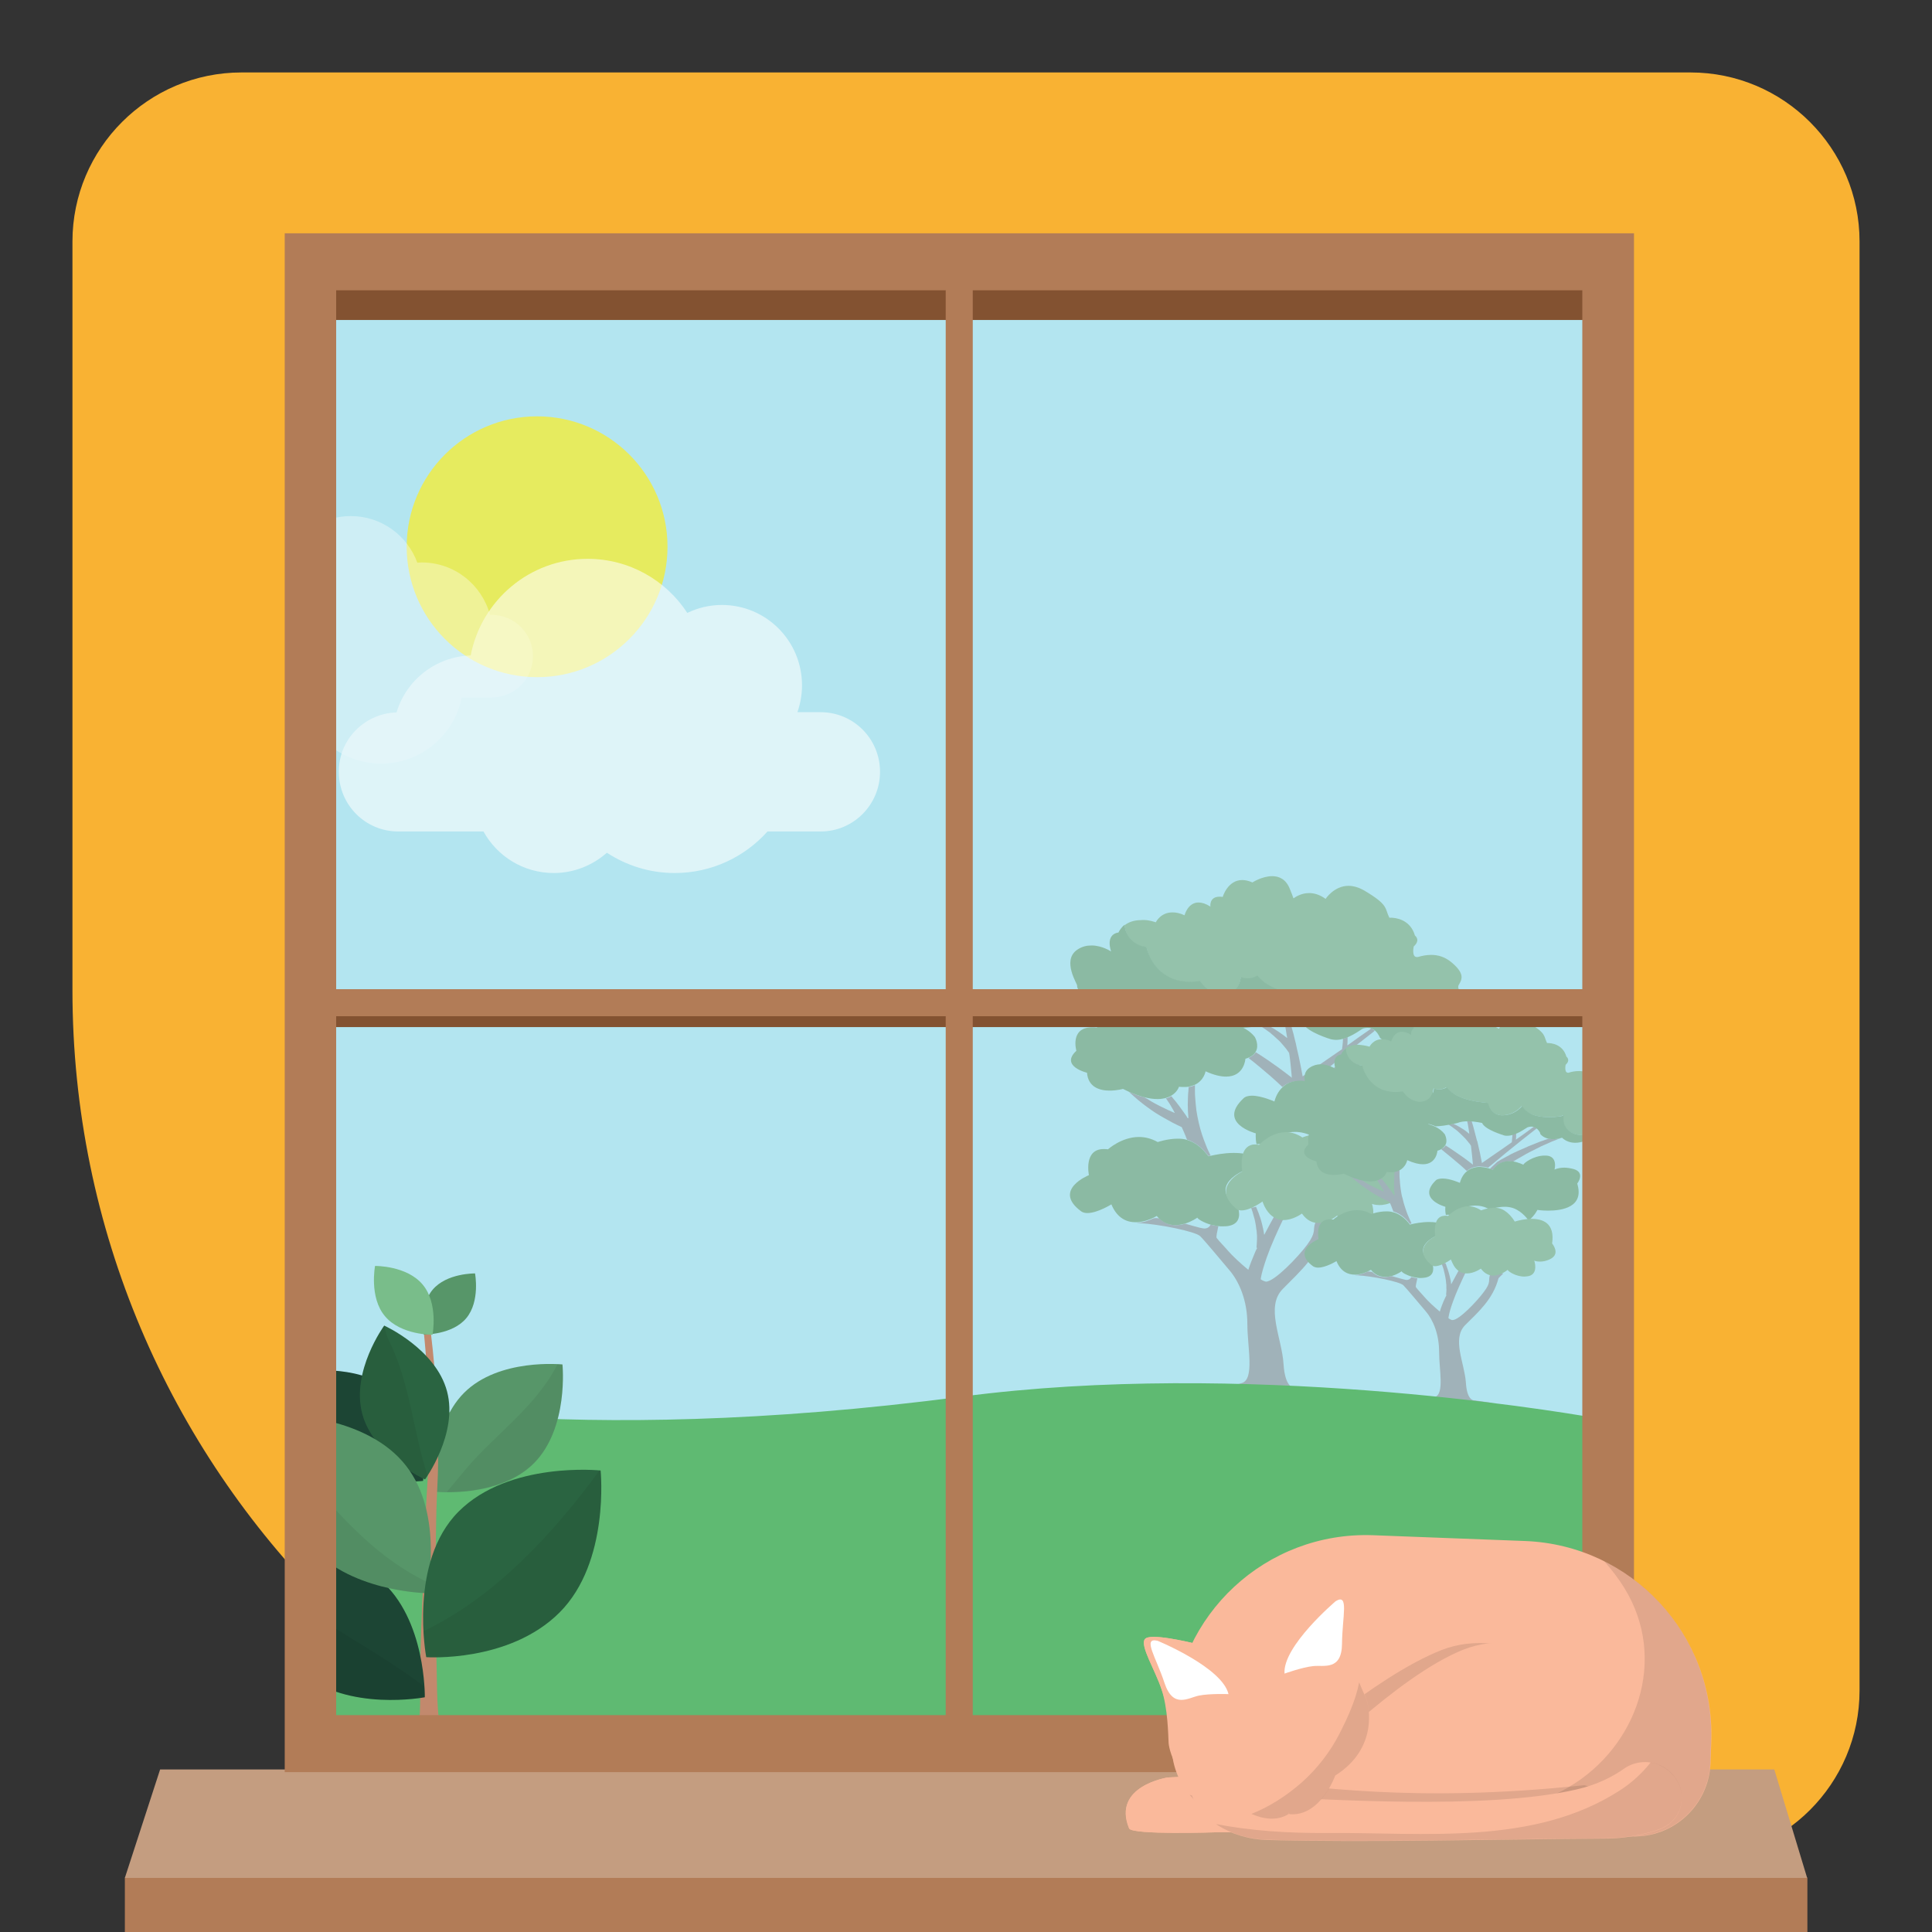 <?xml version="1.0" encoding="utf-8"?>
<!-- Generator: Adobe Illustrator 28.0.0, SVG Export Plug-In . SVG Version: 6.00 Build 0)  -->
<svg version="1.1" id="Layer_1" xmlns="http://www.w3.org/2000/svg" xmlns:xlink="http://www.w3.org/1999/xlink" x="0px" y="0px"
	 viewBox="0 0 800 800" style="enable-background:new 0 0 800 800;" xml:space="preserve">
<rect x="0" y="0" width="800" height="800" fill="#333333" stroke="none"/>
<style type="text/css">
	.st0{fill:#F9B233;}
	.st1{clip-path:url(#SVGID_00000149342975376420582080000003348188184022938795_);}
	.st2{fill:#B3E5F0;}
	.st3{opacity:0.5;}
	.st4{fill:#8E8082;}
	.st5{fill:#759F65;}
	.st6{fill:#648F56;}
	.st7{fill:#5FBA72;}
	.st8{fill:#579669;}
	.st9{opacity:6.000000e-02;enable-background:new    ;}
	.st10{fill:#C2896D;}
	.st11{fill:#1C4534;}
	.st12{fill:#79BD8A;}
	.st13{fill:#2A6441;}
	.st14{opacity:0.7;fill:#FCEE21;enable-background:new    ;}
	.st15{opacity:0.7;}
	.st16{opacity:0.8;fill:#FFFFFF;enable-background:new    ;}
	.st17{opacity:0.5;fill:#FFFFFF;enable-background:new    ;}
	.st18{fill:#B27C57;}
	.st19{fill:#C49D80;}
	.st20{fill:#835231;}
	.st21{fill:#FAB99B;}
	.st22{opacity:0.1;enable-background:new    ;}
	.st23{fill:#FFFFFF;}
</style>
<path class="st0" d="M100,30h600c38.6,0,70,31.4,70,70v600c0,38.6-31.4,70-70,70H390C191.3,770,30,608.7,30,410V100
	C30,61.4,61.4,30,100,30z"/>
<g>
	<g>
		<defs>
			<rect id="SVGID_1_" x="131.5" y="116.5" width="532.3" height="604.5"/>
		</defs>
		<clipPath id="SVGID_00000150785398175873296070000000233345858582910393_">
			<use xlink:href="#SVGID_1_"  style="overflow:visible;"/>
		</clipPath>
		<g style="clip-path:url(#SVGID_00000150785398175873296070000000233345858582910393_);">
			<g>
				<rect x="129.6" y="127.6" class="st2" width="540" height="486"/>
				<g class="st3">
					<g>
						<g>
							<path class="st4" d="M480,504.5c2.2,2,4.6,2.8,6.9,2.8c1.3,0,2.6-0.2,3.8-0.6c3.4,0.9,5.9,1.7,7.2,1.9c0.3,0,0.5,0.1,0.8,0.1
								c1.4,0,2.2-0.8,2.6-1.6c1,0.3,2.1,0.5,3.2,0.6c-0.5,2.3-1,4.5-0.7,4.9c1.2,1.6,2.8,3.1,4.5,5.1c2,2.3,5.4,5.5,8.6,8.1
								c0.7-2.2,1.7-4.7,2.9-7.5c0.2-0.5,0.5-1.1,0.8-1.6l-0.3,0l0-0.1c0-0.1,0-0.2,0-0.3c0-0.2,0.1-0.7,0.1-1.2
								c0-0.6,0.1-1.2,0.1-2c0-0.4,0-0.8,0-1.3c0-0.4-0.1-0.9-0.1-1.4c0-0.5-0.1-1-0.2-1.5c-0.1-0.5-0.1-1.1-0.2-1.6
								c-0.2-1.1-0.4-2.3-0.8-3.5c-0.2-0.6-0.3-1.2-0.5-1.8c-0.2-0.6-0.4-1.2-0.6-1.8c0,0,0-0.1,0-0.1c0.6-0.1,1.3-0.2,2-0.4
								c0.2,0.6,0.5,1.1,0.7,1.7c0.3,0.6,0.5,1.3,0.7,1.9c0.5,1.2,0.8,2.5,1.1,3.6c0.2,0.6,0.2,1.2,0.4,1.7c0.1,0.6,0.2,1.1,0.3,1.6
								c0,0.4,0.1,0.8,0.2,1.1c1.5-2.9,3.2-6,5-9.2c1.1,0.9,2.2,1.5,3.3,1.8c-2.9,6-5.5,11.8-7.2,16.6c-1.3,3.7-2.2,6.8-2.5,8.7
								c0,0.2,0,0.3-0.1,0.5c0.7,0.5,1.4,0.8,1.8,0.9c0.1,0,0.3,0.1,0.4,0.1c3.5,0,13.2-10.1,17-15.2c4-5.4,2.3-6.1,3.4-9.1
								c0.4-1.2-0.2-3-1-4.7c0,0,0,0,0,0c2.4,2.8,5.2,3.7,7.8,3.7c0.2,0,0.3,0,0.5,0c-1.5,1.5-2.6,2.7-2.6,2.7
								c-3,11.4-10.8,18.2-18.1,25.6c-7.4,7.4-0.3,20.5,0.3,31.3c0.6,9.1,3.8,9.8,4.7,9.8c0.2,0,0.3,0,0.3,0l9.4,1.3
								c0,0-6.1,2-10.8,2c-0.3,0-0.7,0-1,0c-3.9-0.3-5.7-4-9.4-4c-0.8,0-1.7,0.2-2.7,0.6c-2.1,0.9-5,1.1-7.8,1.1
								c-4.8,0-9.4-0.8-9.4-0.8s4-0.7,9.4-2.3s2.3-14.8,2.3-24.5s-3.4-17.5-7.4-22.2c-4-4.7-10.1-12.1-12.1-14.1
								c-2-2-17.1-5-24.9-5.4c-0.6,0-1.1,0-1.5-0.1c2.9-0.1,5.5-1.2,7-1.9C478.5,504.3,479.3,504.4,480,504.5L480,504.5z"/>
							<path class="st4" d="M549.9,443.5c1.4-0.8,2.9-1.6,4.5-2.5c1.6-0.9,3.4-1.7,5.2-2.5c1.8-0.9,3.7-1.6,5.6-2.5
								c1.9-0.8,3.9-1.6,5.9-2.3c1.6-0.6,3.2-1.2,4.8-1.7c0.8,0.2,1.7,0.3,2.5,0.3c2.2,0,4-0.5,4.6-0.7c-1.7,0.7-3.5,1.4-5.2,2.2
								c-1.9,0.8-3.8,1.7-5.7,2.5c-1.9,0.9-3.7,1.8-5.6,2.7c-1.8,1-3.6,1.9-5.3,2.8c-1.6,1-3.2,1.9-4.7,2.8c-0.6-0.1-1.3-0.1-2-0.1
								c-3,0-6.3,1.1-8.8,4.7c0,0-0.7-0.3-1.8-0.7c1.1-1,2.5-2.3,4.1-3.8C548.6,444.3,549.2,443.9,549.9,443.5L549.9,443.5z"/>
							<path class="st4" d="M520,435.7c3.5,2.2,6.7,4.4,9.3,6.3c2.2,1.6,4,3,5.3,4c0.1,0.1,0.2,0.2,0.3,0.3c0-0.5-0.1-1-0.1-1.5
								c-0.1-1.3-0.3-2.7-0.4-4.1c-0.2-1.5-0.3-3-0.6-4.6c0,0,0,0,0-0.1c0,0,0-0.1-0.1-0.1c-0.1-0.1-0.2-0.4-0.4-0.6
								c-0.4-0.6-1-1.4-1.8-2.3c-0.4-0.5-0.8-0.9-1.3-1.5c-0.5-0.5-1-1-1.6-1.5c-0.6-0.5-1.1-1.1-1.8-1.6c-0.3-0.3-0.6-0.5-0.9-0.8
								l-1-0.7c-0.7-0.5-1.3-1-2-1.4c-0.4-0.3-0.9-0.6-1.3-0.8c0.9-0.2,1.8-0.3,2.5-0.5c0.7,0.3,1.3,0.6,2,1l1.1,0.6
								c0.4,0.2,0.7,0.4,1.1,0.7c0.7,0.4,1.4,0.9,2.1,1.4c0.7,0.5,1.3,0.9,1.9,1.4c0.2,0.2,0.5,0.4,0.7,0.5
								c-0.1-0.4-0.1-0.8-0.2-1.1c-0.1-0.8-0.3-1.7-0.4-2.5c-0.2-1.1-0.4-2.2-0.6-3.3c0.1,0,0.2,0,0.2,0c0.8,0,1.5,0,2.2,0.1
								c0.3,0.9,0.5,1.8,0.7,2.6c0.2,0.8,0.5,1.7,0.7,2.5c0.2,0.8,0.4,1.7,0.6,2.5c0.3,1,0.5,2,0.7,3c0.1,0.1,0.1,0.1,0.1,0.1
								l-0.1,0c0.1,0.6,0.3,1.1,0.4,1.7c0.4,1.6,0.7,3.1,1,4.6c0.3,1.5,0.6,2.9,0.8,4.1c0.1,0.6,0.2,1.1,0.3,1.6
								c1.5-1.1,3.9-2.7,6.8-4.7c2.7-1.8,5.7-4,9-6.2l0.5-0.3l0-0.1c0.1-0.4,0.1-1,0.2-1.5c0.1-0.9,0.2-1.9,0.2-2.8
								c0.7-0.2,1.3-0.4,1.9-0.7c0,0.2,0,0.3,0,0.5c0,1,0,2-0.1,3c3.2-2.3,6.5-4.7,9.9-7c0.6,0.2,1.1,0.6,1.5,0.9
								c-0.2,0.1-0.3,0.2-0.5,0.4c-5.2,4-10.4,8.1-14.7,11.7c-1.3,1.1-2.6,2.1-3.8,3.1c-3.7,3.1-6.5,5.4-7.7,6.4
								c-0.4-0.1-0.8-0.2-1.2-0.3c-0.6-0.1-1.2-0.2-1.8-0.3c-0.5-0.1-1.1-0.1-1.6-0.1s-1.1,0-1.7,0.1c-1.8,0.2-3.7,0.9-5.3,2.3
								c0,0,0,0,0,0c-1.1-1.1-2.8-2.6-4.8-4.4c-2.6-2.2-5.7-4.9-9.2-7.6C518.6,437.3,519.5,436.5,520,435.7L520,435.7z"/>
							<path class="st4" d="M476.6,456c1.2,0.7,2.5,1.4,3.7,2c2.2,1.1,4.3,2.1,6.2,2.9c-0.2-0.4-0.5-0.8-0.7-1.3
								c-0.7-1.2-1.4-2.5-2.2-3.6c-0.3-0.4-0.5-0.8-0.8-1.2c0.9-0.2,1.6-0.5,2.2-0.9c0.2,0.2,0.4,0.4,0.5,0.6c1,1.1,1.9,2.3,2.8,3.5
								c0.9,1.2,1.7,2.4,2.6,3.6c0.3,0.4,0.6,0.9,0.8,1.3c0.1,0,0.2,0.1,0.3,0.1c0,0,0.1,0,0.1,0c-0.1-0.9-0.1-1.9-0.2-2.8
								c-0.1-1.9-0.1-3.8,0-5.7c0-1,0.1-1.9,0.2-2.9c0-0.5,0.1-1,0.1-1.5c1-0.1,1.9-0.4,2.6-0.8c0,0.8,0,1.6,0,2.4
								c0,0.9,0,1.8,0.1,2.7c0.1,1.8,0.3,3.6,0.5,5.4c0.3,1.8,0.6,3.5,1,5.2c0.4,1.7,0.8,3.2,1.3,4.7c0.5,1.5,1,2.9,1.5,4.1
								c0.7,1.9,1.5,3.5,2.1,4.7c-0.6,0.1-0.9,0.2-0.9,0.2s-0.3-0.4-0.8-1c-1.2-1.5-3.7-4.1-7.2-5.5c-0.3-0.1-0.6-0.2-0.9-0.3
								c-0.2-0.4-0.3-0.9-0.5-1.3c-0.4-1.1-1-2.3-1.5-3.5c-0.1-0.1-0.1-0.3-0.2-0.4c-1.1-0.5-2.4-1.1-3.9-1.9
								c-2-1.1-4.4-2.4-6.8-3.9c-1.2-0.8-2.4-1.6-3.6-2.5c-1.2-0.9-2.4-1.8-3.6-2.8c-1.2-1-2.3-2-3.4-3c-0.2-0.2-0.3-0.3-0.5-0.5
								c2.3,1,4.4,1.8,6.2,2.2C474.7,454.8,475.7,455.4,476.6,456L476.6,456z"/>
						</g>
						<path class="st5" d="M465.6,383c-0.3,0.3-0.6,0.5-0.9,0.8C465,383.6,465.3,383.3,465.6,383z"/>
						<path class="st5" d="M464.7,383.8c0,0-0.1,0.1-0.1,0.1C464.6,383.9,464.7,383.9,464.7,383.8z"/>
						<path class="st5" d="M478.6,381.9c0,0,1.9-4.1,6.9-4.1c1.4,0,3.1,0.3,5,1.2c0,0,1.3-5.3,5.8-5.3c1.4,0,3,0.5,4.9,1.7
							c0,0-0.6-4.1,3.8-4.1c0.4,0,0.8,0,1.3,0.1c0,0,2-7,8.1-7c1.2,0,2.6,0.3,4.2,1c0,0,4-2.6,8.2-2.6c2.8,0,5.7,1.2,7.3,5.3
							c0.7,1.7,1.2,3,1.5,3.9c0.7-0.5,3.1-2.2,6.5-2.2c2,0,4.3,0.6,6.8,2.4c0,0,3.5-5.4,9.5-5.4c1.9,0,4.2,0.6,6.6,2
							c10.1,6,8.3,7.2,10.3,11.2c0,0,0.2,0,0.5,0c1.8,0,8.1,0.5,10.1,7.4c0,0,2.5,1.8-0.5,4.5c0,0-1,4.4,1.3,4.4
							c0.2,0,0.4,0,0.7-0.1c1.4-0.4,3.2-0.8,5.2-0.8c2.7,0,5.7,0.7,8.7,3.3c5.2,4.5,4.2,6.7,2.7,9.2c0,0-1.1,2,2,3.1
							c3.1,1.1,9,4,7.6,8.1c0,0,9.4,9.9,4.2,11.9c0,0,1,4.3-1.9,5.9c0,0-0.1,0-0.1,0c-0.4,0-0.9-0.1-1.3-0.2c-0.5,0.2-1,0.4-1.5,0.4
							c-0.3,0-0.5,0-0.8,0c-3.3,0-6.7-1.2-8.8-3.9c-0.9-1.1-1.5-2.4-1.9-3.7c-0.2,0.1-0.5,0.2-0.7,0.2c-1.7,0.4-3.6,0.6-5.5,0.6
							c-2.7,0-5.4-0.5-7.6-2.1c-3.2-2.3-3.9-5.6-3.4-9c-0.5,0.4-1.2,0.7-2,0.8c-2,0.3-4.2,0.5-6.3,0.5c-3.3,0-6.6-0.5-9.6-1.8
							c-2.2-1-3.7-2.5-4.8-4.2l-0.2,0.3c-2.5,2.7-6.3,4.7-10.1,4.7c-0.3,0-0.7,0-1,0c-4-0.4-6.5-3.2-7.1-6.8
							c-8.9-0.8-18.1-2.7-22.5-8.6c-1.3,0.8-2.7,1.2-4.1,1.2c-0.9,0-1.9-0.2-2.8-0.6c-0.3,2.1-1,4.1-2.6,5.5c-1.4,1.2-3.2,1.9-5,1.9
							c-0.9,0-1.8-0.2-2.7-0.5c-2.5-0.9-4.5-2.4-6-4.5c-0.2-0.2-0.3-0.5-0.5-0.7c-1.4,0.2-2.9,0.3-4.3,0.3c-3.6,0-7-0.8-10.2-2.9
							c-4.1-2.8-6.7-6.9-7.8-11.5c-1.4-0.2-2.9-0.6-4.2-1.4c-2.1-1.2-3.6-3.2-4.4-5.5c-0.2-0.7-0.4-1.5-0.4-2.3
							c1.4-1.1,3.6-2.1,6.8-2.1C474.2,380.8,476.2,381.1,478.6,381.9L478.6,381.9z"/>
						<path class="st5" d="M465.7,383C465.7,383,465.7,383,465.7,383C465.7,383,465.6,383,465.7,383C465.6,383,465.7,383,465.7,383
							L465.7,383z"/>
						<path class="st5" d="M463.9,384.9c-0.4,0.6-0.6,1-0.7,1.2C463.3,385.9,463.5,385.4,463.9,384.9z"/>
						<path class="st5" d="M463.9,384.8L463.9,384.8L463.9,384.8z"/>
						<path class="st5" d="M464.6,384c-0.3,0.3-0.5,0.6-0.7,0.9C464.1,384.6,464.3,384.3,464.6,384z"/>
						<path class="st6" d="M446,393.3c2-1.4,4-1.8,6-1.8c4.4,0,8.1,2.5,8.1,2.5s-2.7-7,3.1-7.9c0,0,0,0,0-0.1
							c0.2-0.4,0.9-1.8,2.5-3.1c0,0.8,0.2,1.6,0.4,2.3c0.8,2.3,2.3,4.3,4.4,5.5c1.3,0.8,2.7,1.2,4.2,1.4c1.2,4.6,3.7,8.8,7.8,11.5
							c3.1,2.1,6.6,2.9,10.2,2.9c1.4,0,2.8-0.1,4.3-0.3c0.1,0.2,0.3,0.5,0.5,0.7c1.5,2.1,3.5,3.6,6,4.5c0.9,0.3,1.8,0.5,2.7,0.5
							c1.8,0,3.6-0.6,5-1.9c1.6-1.4,2.3-3.4,2.6-5.5c1,0.4,1.9,0.6,2.8,0.6c1.5,0,2.8-0.4,4.1-1.2c4.5,5.9,13.7,7.8,22.5,8.6
							c0.6,3.6,3.1,6.4,7.1,6.8c0.3,0,0.7,0,1,0c3.8,0,7.6-2,10.1-4.7l0.2-0.3c1,1.7,2.6,3.2,4.8,4.2c3,1.4,6.3,1.8,9.6,1.8
							c2.1,0,4.3-0.2,6.3-0.5c0.8-0.1,1.5-0.4,2-0.8c-0.5,3.4,0.2,6.7,3.4,9c2.2,1.5,4.9,2.1,7.6,2.1c1.8,0,3.7-0.2,5.5-0.6
							c0.3,0,0.5-0.1,0.7-0.2c0.4,1.3,1,2.5,1.9,3.7c2.2,2.7,5.5,3.9,8.8,3.9c0.3,0,0.5,0,0.8,0c0.6,0,1.1-0.2,1.5-0.4
							c0.5,0.1,0.9,0.2,1.3,0.2c0,0,0.1,0,0.1,0c-0.6,0.3-1.4,0.5-2.4,0.6l0,0c0,0,0,0-0.1,0c0,0,0,0,0,0h0c0,0,0,0,0,0c0,0,0,0,0,0
							h-0.1c0,0-3,0.9-6.4,0.9c-3.8,0-8.2-1.1-9.8-5.6c0,0-3.1,1.7-6.9,1.7c-2.4,0-5-0.7-7.2-2.8c0,0-2.1,0.8-4.8,0.8
							c-2.2,0-4.8-0.6-6.8-2.6c0,0-0.1-0.3-0.3-0.7c0,0,0,0,0,0c0,0,0-0.1-0.1-0.1c-0.6-1.2-2-3.3-4.8-3.3c-0.6,0-1.3,0.1-2,0.4
							c-0.6,0.2-6,4.6-11,4.6c-0.6,0-1.2-0.1-1.8-0.2c-0.1,0-0.2-0.1-0.4-0.1c0,0-9.8-2.9-11.4-6.5c0,0-3.8-0.9-7.8-0.9
							c-2,0-4,0.2-5.7,0.9c0,0-5.9,1.6-11.9,1.8c-3.5-1.6-7.3-1.9-9.5-1.9c-1.2,0-1.9,0.1-1.9,0.1c-4.7-2.4-8.5-3.1-11.4-3.1
							c-4.6,0-7,1.9-7,1.9c-3-1.8-5.7-2.4-8-2.4c-2.1,0-3.8,0.5-4.9,1c-1.2-0.5-2.1-1.5-2.4-3c0,0-1.4,0.3-3.1,0.3
							c-2.2,0-4.9-0.6-4.9-3.4c0-0.3,0-0.6,0.1-1c0,0-15.2-0.5-15.2-6C446.4,407.9,439.5,397.8,446,393.3L446,393.3z"/>
						<path class="st6" d="M514.9,454.8c0.8-0.8,2.1-1.1,3.5-1.1c4,0,9.3,2.4,9.3,2.4c0.8-2.9,2.1-4.8,3.7-6.2
							c1.6-1.4,3.5-2.1,5.3-2.3c0.6-0.1,1.2-0.1,1.7-0.1s1.1,0,1.6,0.1c0.6,0.1,1.2,0.2,1.8,0.3c0.4,0.1,0.8,0.2,1.2,0.3
							c0.3,0.1,0.7,0.2,1,0.3c1.1,0.4,1.8,0.7,1.8,0.7c2.4-3.7,5.8-4.7,8.8-4.7c0.7,0,1.4,0,2,0.1c3.3,0.5,5.8,1.9,5.8,1.9
							c0-0.9,5.5-5,11.6-5c0.3,0,0.6,0,0.9,0c6.5,0.5,4.5,7.6,4.5,7.6s1.9-1.1,5.2-1.1c1.5,0,3.3,0.2,5.3,0.8c6.5,2,1.8,7.9,1.8,7.9
							c3.9,12.8-8.1,14.7-15.8,14.7c-3.4,0-5.9-0.4-5.9-0.4s-1.5,3-4.3,5.5c-0.4,0.1-0.7,0.2-0.7,0.2s-3-4.6-8-6.5
							c-1.5-0.6-3.1-0.8-4.7-0.8c-4.3,0-8.3,1.4-8.3,1.4c-2.7-1.5-5.3-2.1-7.8-2.1c-7.3,0-12.8,5.1-12.8,5.1
							c-0.7-0.1-1.3-0.1-1.8-0.1c-0.5,0-0.9,0-1.3,0.1c-0.5-2.3-0.3-4.5-0.3-4.5S503.9,465.1,514.9,454.8L514.9,454.8z"/>
						<path class="st6" d="M450.9,486.6c0,0-2.3-10.8,6.1-10.8c0.6,0,1.2,0,1.8,0.1c0,0,5.6-5.1,12.8-5.1c2.5,0,5.1,0.6,7.8,2.1
							c0,0,4-1.4,8.3-1.4c1.3,0,2.6,0.1,3.8,0.5c0.3,0.1,0.6,0.2,0.9,0.3c3.5,1.3,6,4,7.2,5.5c0.5,0.6,0.8,1,0.8,1s0.3-0.1,0.9-0.2
							c1.7-0.4,5.5-1.2,9.5-1.2c1.6,0,3.2,0.1,4.7,0.4c-1,3.1-0.2,6.8-0.2,6.8s-15.3,6.1-3.1,15.1c0.1,0.1,0.2,0.2,0.4,0.2
							c0.5,1.5,1.8,6.6-3.7,7.7c-0.9,0.2-1.8,0.2-2.7,0.2c-0.6,0-1.1,0-1.7-0.1c-1.1-0.1-2.2-0.4-3.2-0.6c-3.1-0.9-5.4-2.4-5.5-2.9
							c0,0-2.2,1.6-5.2,2.5c-1.2,0.3-2.5,0.6-3.8,0.6c-2.3,0-4.7-0.7-6.9-2.8c-0.3-0.3-0.6-0.6-0.9-1c0,0-0.5,0.3-1.3,0.7
							c-1.5,0.7-4.1,1.8-7,1.9c-0.2,0-0.3,0-0.5,0c-3.6,0-7.6-1.6-10-7.4c0,0-5.8,3.6-9.9,3.6c-1,0-1.9-0.2-2.6-0.7
							C435.6,492.7,450.9,486.6,450.9,486.6L450.9,486.6z"/>
						<path class="st5" d="M514.4,485.1c0,0-0.7-3.8,0.2-7c0.5-1.9,1.7-3.6,3.9-4.1c0.4-0.1,0.8-0.1,1.2-0.1c0.5,0,1,0,1.6,0.2
							c0,0,4.8-5.3,11.2-5.3c2.1,0,4.4,0.6,6.8,2.2c0,0,3.5-1.5,7.2-1.5c1.4,0,2.8,0.2,4.1,0.8c4.3,1.9,7,6.7,7,6.7s0.2-0.1,0.6-0.2
							c1.4-0.4,4.8-1.2,8.5-1.2c6.1,0,12.8,2.4,11.2,13.5c0,0,4.7,5.4-0.7,8.3c-2.4,1.3-4.5,1.6-6,1.6c-1.9,0-3.1-0.5-3.1-0.5
							s2.5,7.1-3.1,8.4c-0.8,0.2-1.5,0.2-2.3,0.2c-4.7,0-9-3-9-3.8c0,0-3.4,3-7.4,3.1c-0.1,0-0.3,0-0.4,0c-2.3,0-4.7-0.9-6.8-3.9
							c0,0,0,0,0,0c-0.4,0.3-3.8,2.7-7.6,2.7c-0.9,0-1.8-0.1-2.7-0.5c-1-0.4-2-1-2.9-1.9c-1.1-1.1-2.2-2.7-3-4.9
							c0-0.1-0.1-0.2-0.1-0.4c0,0-3,2.2-6,3.2c-0.9,0.3-1.8,0.5-2.7,0.5c-0.7,0-1.4-0.1-1.9-0.5c-0.1-0.1-0.2-0.1-0.3-0.2
							C501.1,491.5,514.4,485.1,514.4,485.1L514.4,485.1z"/>
						<path class="st6" d="M452.2,425.4c0.6,0,1.3,0,2,0.1c0,0,2.8-5.1,9-5.1c1.9,0,4.1,0.5,6.6,1.6c0,0,0.6-0.5,1.8-1.1l0,0
							c1.2-0.5,2.8-1,4.9-1c2.2,0,4.9,0.6,8,2.4c0,0,2.3-1.9,7-1.9c2.9,0,6.7,0.7,11.4,3.1c0,0,0.7-0.1,1.9-0.1c2.2,0,6,0.3,9.5,1.9
							l0,0c1.9,0.9,3.8,2.2,5.3,4.1c0,0,2,3.4,0.3,6.2c-0.5,0.9-1.4,1.7-2.8,2.3c-0.4,0.2-0.9,0.4-1.4,0.5c0,0-0.4,7.4-8,7.4
							c-2.2,0-5-0.6-8.5-2.2c0,0-0.6,3.8-4.5,5.6c-0.7,0.3-1.6,0.6-2.6,0.8c-0.6,0.1-1.2,0.1-1.9,0.1c-0.6,0-1.3,0-2-0.1
							c0,0-0.7,2.3-3.4,3.8c-0.6,0.4-1.4,0.6-2.2,0.9c-0.9,0.2-2,0.4-3.2,0.4c-1.6,0-3.5-0.2-5.7-0.8c-1.8-0.5-3.9-1.2-6.2-2.2
							c-0.8-0.4-1.7-0.8-2.5-1.2c0,0-2.5,0.7-5.5,0.7c-4,0-8.9-1.3-9.4-7.4c0,0-11.3-2.7-4.4-9.1
							C445.7,435.1,442.9,425.4,452.2,425.4L452.2,425.4z"/>
					</g>
					<g>
						<g>
							<path class="st4" d="M568.2,526.7c1.7,1.6,3.5,2.1,5.2,2.1c1,0,2-0.2,2.9-0.4c2.5,0.7,4.5,1.3,5.5,1.5c0.2,0,0.4,0.1,0.6,0.1
								c1.1,0,1.7-0.6,2-1.2c0.8,0.2,1.6,0.4,2.5,0.5c-0.4,1.8-0.8,3.4-0.6,3.7c0.9,1.2,2.1,2.4,3.4,3.9c1.5,1.8,4.1,4.2,6.5,6.2
								c0.5-1.7,1.2-3.6,2.2-5.7c0.2-0.4,0.4-0.8,0.6-1.2l-0.2,0l0-0.1c0-0.1,0-0.1,0-0.2c0-0.2,0.1-0.5,0.1-1c0-0.4,0.1-0.9,0-1.5
								c0-0.3,0-0.6,0-1c0-0.3,0-0.7-0.1-1.1c0-0.4-0.1-0.8-0.1-1.2c-0.1-0.4-0.1-0.8-0.2-1.2c-0.2-0.8-0.3-1.7-0.6-2.7
								c-0.1-0.5-0.2-0.9-0.4-1.4c-0.2-0.5-0.3-0.9-0.5-1.4c0,0,0-0.1,0-0.1c0.5-0.1,1-0.2,1.5-0.3c0.2,0.4,0.4,0.8,0.5,1.3
								c0.2,0.5,0.3,1,0.5,1.4c0.3,0.9,0.6,1.9,0.8,2.8c0.1,0.4,0.2,0.9,0.3,1.3c0.1,0.4,0.2,0.8,0.2,1.2c0,0.3,0.1,0.6,0.1,0.8
								c1.2-2.2,2.5-4.6,3.8-7c0.8,0.7,1.7,1.1,2.5,1.4c-2.2,4.6-4.2,9-5.5,12.6c-1,2.8-1.7,5.1-1.9,6.7c0,0.1,0,0.2,0,0.4
								c0.6,0.3,1,0.6,1.4,0.7c0.1,0,0.2,0,0.3,0c2.7,0,10-7.7,12.9-11.6c3.1-4.1,1.8-4.6,2.5-6.9c0.3-0.9-0.1-2.3-0.8-3.6
								c0,0,0,0,0,0c1.8,2.1,4,2.8,6,2.8c0.1,0,0.2,0,0.4,0c-1.2,1.1-2,2-2,2c-2.3,8.7-8.2,13.8-13.8,19.4s-0.3,15.6,0.3,23.8
								c0.4,6.9,2.8,7.4,3.6,7.4c0.1,0,0.2,0,0.2,0l7.2,1c0,0-4.7,1.6-8.2,1.6c-0.2,0-0.5,0-0.7,0c-2.9-0.2-4.3-3-7.1-3
								c-0.6,0-1.3,0.1-2.1,0.5c-1.6,0.7-3.8,0.9-5.9,0.9c-3.7,0-7.1-0.6-7.1-0.6s3.1-0.5,7.2-1.8c4.1-1.3,1.8-11.3,1.8-18.7
								c0-7.4-2.5-13.3-5.6-16.9c-3.1-3.6-7.7-9.2-9.2-10.7c-1.5-1.5-13-3.8-18.9-4.1c-0.4,0-0.8,0-1.2-0.1c2.2-0.1,4.2-0.9,5.3-1.5
								C567.1,526.5,567.7,526.6,568.2,526.7L568.2,526.7z"/>
							<path class="st4" d="M621.3,480.3c1.1-0.6,2.2-1.2,3.5-1.9c1.2-0.7,2.6-1.3,3.9-1.9c1.4-0.6,2.8-1.2,4.3-1.9
								c1.5-0.6,3-1.2,4.5-1.8c1.2-0.4,2.5-0.9,3.7-1.3c0.6,0.1,1.3,0.2,1.9,0.2c1.7,0,3.1-0.4,3.5-0.6c-1.3,0.5-2.6,1.1-4,1.6
								c-1.4,0.6-2.9,1.3-4.3,1.9c-1.4,0.7-2.8,1.4-4.2,2.1c-1.4,0.7-2.7,1.4-4,2.2c-1.2,0.7-2.5,1.4-3.6,2.1
								c-0.5-0.1-1-0.1-1.5-0.1c-2.3,0-4.8,0.8-6.7,3.6c0,0-0.5-0.2-1.4-0.5c0.8-0.8,1.9-1.8,3.1-2.9
								C620.4,480.9,620.8,480.6,621.3,480.3L621.3,480.3z"/>
							<path class="st4" d="M598.6,474.3c2.7,1.7,5.1,3.4,7.1,4.8c1.7,1.2,3.1,2.3,4,3c0.1,0.1,0.2,0.1,0.2,0.2
								c0-0.4-0.1-0.8-0.1-1.2c-0.1-1-0.2-2-0.3-3.1c-0.1-1.1-0.3-2.3-0.4-3.5c0,0,0,0,0-0.1c0,0,0-0.1-0.1-0.1
								c-0.1-0.1-0.2-0.3-0.3-0.5c-0.3-0.4-0.8-1-1.4-1.7c-0.3-0.4-0.6-0.7-1-1.1c-0.4-0.4-0.8-0.8-1.2-1.2
								c-0.4-0.4-0.9-0.8-1.3-1.2c-0.2-0.2-0.5-0.4-0.7-0.6l-0.8-0.6c-0.5-0.4-1-0.7-1.5-1.1c-0.3-0.2-0.7-0.4-1-0.6
								c0.7-0.1,1.3-0.2,1.9-0.4c0.5,0.2,1,0.5,1.5,0.7l0.9,0.5c0.3,0.2,0.6,0.3,0.8,0.5c0.6,0.3,1.1,0.7,1.6,1
								c0.5,0.4,1,0.7,1.4,1.1c0.2,0.1,0.3,0.3,0.5,0.4c0-0.3-0.1-0.6-0.1-0.9c-0.1-0.6-0.2-1.3-0.3-1.9c-0.1-0.9-0.3-1.7-0.5-2.5
								c0.1,0,0.1,0,0.2,0c0.6,0,1.2,0,1.7,0.1c0.2,0.7,0.4,1.3,0.6,2c0.2,0.6,0.3,1.3,0.5,1.9c0.2,0.6,0.3,1.3,0.5,1.9
								c0.2,0.8,0.4,1.5,0.6,2.3c0,0,0.1,0.1,0.1,0.1l0,0c0.1,0.4,0.2,0.9,0.3,1.3c0.3,1.2,0.5,2.4,0.8,3.5c0.2,1.1,0.4,2.2,0.6,3.1
								c0.1,0.4,0.2,0.8,0.2,1.2c1.2-0.8,3-2.1,5.2-3.6c2-1.4,4.4-3,6.9-4.8l0.3-0.2l0-0.1c0.1-0.3,0.1-0.7,0.1-1.1
								c0.1-0.7,0.1-1.4,0.2-2.1c0.5-0.1,1-0.3,1.5-0.5c0,0.1,0,0.2,0,0.4c0,0.8,0,1.5-0.1,2.3c2.4-1.7,5-3.5,7.5-5.4
								c0.5,0.2,0.8,0.4,1.2,0.7c-0.1,0.1-0.2,0.2-0.4,0.3c-4,3.1-7.9,6.2-11.2,8.9c-1,0.8-2,1.6-2.8,2.3c-2.8,2.3-5,4.1-5.8,4.8
								c-0.3-0.1-0.6-0.2-0.9-0.2c-0.4-0.1-0.9-0.2-1.4-0.2c-0.4,0-0.8-0.1-1.2-0.1s-0.9,0-1.3,0.1c-1.4,0.2-2.8,0.7-4,1.8
								c0,0,0,0,0,0c-0.9-0.8-2.1-2-3.7-3.3c-2-1.7-4.4-3.7-7-5.8C597.6,475.5,598.2,474.9,598.6,474.3L598.6,474.3z"/>
							<path class="st4" d="M565.6,489.8c0.9,0.6,1.9,1.1,2.8,1.5c1.7,0.9,3.3,1.6,4.7,2.2c-0.2-0.3-0.3-0.6-0.5-1
								c-0.6-0.9-1.1-1.9-1.7-2.8c-0.2-0.3-0.4-0.6-0.6-1c0.7-0.2,1.2-0.4,1.7-0.7c0.1,0.2,0.3,0.3,0.4,0.5c0.8,0.8,1.4,1.7,2.1,2.6
								c0.7,0.9,1.3,1.8,2,2.7c0.2,0.3,0.4,0.6,0.6,1c0.1,0,0.2,0.1,0.3,0.1c0,0,0.1,0,0.1,0c-0.1-0.7-0.1-1.4-0.2-2.1
								c0-1.4-0.1-2.9,0-4.4c0-0.7,0.1-1.5,0.1-2.2c0-0.4,0.1-0.8,0.1-1.2c0.8-0.1,1.4-0.3,2-0.6c0,0.6,0,1.2,0,1.8
								c0,0.7,0,1.4,0.1,2.1c0.1,1.4,0.2,2.8,0.4,4.1c0.2,1.4,0.4,2.7,0.8,3.9c0.3,1.3,0.6,2.5,1,3.6s0.7,2.2,1.1,3.1
								c0.6,1.4,1.1,2.6,1.6,3.6c-0.5,0.1-0.7,0.2-0.7,0.2s-0.2-0.3-0.6-0.8c-0.9-1.1-2.8-3.1-5.5-4.1c-0.2-0.1-0.5-0.2-0.7-0.2
								c-0.1-0.3-0.3-0.7-0.4-1c-0.3-0.9-0.7-1.8-1.1-2.7c0-0.1-0.1-0.2-0.2-0.3c-0.8-0.4-1.8-0.9-3-1.5c-1.5-0.8-3.3-1.8-5.1-3
								c-0.9-0.6-1.8-1.2-2.8-1.9c-0.9-0.7-1.8-1.4-2.7-2.1c-0.9-0.8-1.8-1.5-2.6-2.3c-0.1-0.1-0.3-0.2-0.4-0.4
								c1.8,0.8,3.3,1.3,4.7,1.7C564.2,488.9,564.9,489.3,565.6,489.8L565.6,489.8z"/>
						</g>
						<path class="st5" d="M567.1,433.4c0,0,1.5-3.1,5.2-3.1c1.1,0,2.3,0.2,3.8,0.9c0,0,1-4,4.4-4c1,0,2.3,0.4,3.8,1.3
							c0,0-0.4-3.1,2.9-3.1c0.3,0,0.6,0,1,0.1c0,0,1.5-5.3,6.2-5.3c0.9,0,2,0.2,3.2,0.7c0,0,3.1-2,6.2-2c2.1,0,4.3,0.9,5.5,4
							c0.5,1.3,0.9,2.3,1.2,3c0.5-0.4,2.4-1.7,4.9-1.7c1.5,0,3.3,0.5,5.2,1.8c0,0,2.6-4.1,7.2-4.1c1.5,0,3.2,0.4,5,1.5
							c7.7,4.6,6.3,5.5,7.8,8.5c0,0,0.1,0,0.3,0c1.3,0,6.2,0.4,7.7,5.6c0,0,1.9,1.4-0.3,3.4c0,0-0.7,3.3,1,3.3c0.2,0,0.3,0,0.5-0.1
							c1-0.3,2.4-0.6,4-0.6c2,0,4.4,0.6,6.6,2.5c3.9,3.4,3.2,5.1,2,7c0,0-0.8,1.5,1.5,2.4c0.2,0.1,0.4,0.2,0.6,0.2v18.6
							c-1-0.5-1.9-1.1-2.6-2c-0.7-0.9-1.2-1.8-1.5-2.8c-0.2,0.1-0.4,0.1-0.6,0.2c-1.3,0.3-2.7,0.5-4.1,0.5c-2.1,0-4.1-0.4-5.8-1.6
							c-2.5-1.7-3-4.2-2.6-6.8c-0.4,0.3-0.9,0.5-1.5,0.6c-1.5,0.2-3.2,0.3-4.8,0.3c-2.5,0-5-0.4-7.3-1.4c-1.7-0.8-2.8-1.9-3.6-3.2
							l-0.2,0.2c-1.9,2.1-4.8,3.6-7.7,3.6c-0.3,0-0.5,0-0.8,0c-3-0.3-4.9-2.4-5.4-5.1c-6.8-0.6-13.7-2.1-17.1-6.5
							c-1,0.6-2,0.9-3.1,0.9c-0.7,0-1.4-0.1-2.2-0.4c-0.2,1.6-0.8,3.1-2,4.2c-1.1,1-2.4,1.4-3.8,1.4c-0.7,0-1.4-0.1-2.1-0.4
							c-1.9-0.7-3.4-1.8-4.6-3.4c-0.1-0.2-0.2-0.4-0.3-0.5c-1.1,0.1-2.2,0.2-3.2,0.2c-2.7,0-5.4-0.6-7.7-2.2c-3.1-2.1-5.1-5.3-6-8.8
							c-1.1-0.1-2.2-0.4-3.2-1c-1.6-1-2.8-2.5-3.3-4.2c-0.2-0.5-0.3-1.1-0.3-1.8c1.1-0.9,2.7-1.6,5.2-1.6
							C563.8,432.7,565.3,432.9,567.1,433.4L567.1,433.4z"/>
						<path class="st6" d="M542.3,442.1c1.5-1,3.1-1.4,4.5-1.4c3.4,0,6.2,1.9,6.2,1.9s-2-5.3,2.4-6c0,0,0,0,0-0.1
							c0.1-0.3,0.6-1.4,1.9-2.3c0,0.6,0.1,1.2,0.3,1.8c0.6,1.8,1.7,3.3,3.3,4.2c1,0.6,2.1,0.9,3.2,1c0.9,3.5,2.8,6.7,6,8.8
							c2.4,1.6,5,2.2,7.7,2.2c1.1,0,2.2-0.1,3.2-0.2c0.1,0.2,0.2,0.4,0.3,0.5c1.2,1.6,2.7,2.8,4.6,3.4c0.7,0.2,1.4,0.4,2.1,0.4
							c1.4,0,2.8-0.5,3.8-1.4c1.2-1.1,1.8-2.6,2-4.2c0.7,0.3,1.5,0.4,2.2,0.4c1.1,0,2.2-0.3,3.1-0.9c3.4,4.5,10.4,5.9,17.1,6.5
							c0.5,2.7,2.4,4.9,5.4,5.1c0.3,0,0.5,0,0.8,0c2.9,0,5.8-1.5,7.7-3.6l0.2-0.2c0.8,1.3,2,2.4,3.6,3.2c2.2,1,4.8,1.4,7.3,1.4
							c1.6,0,3.2-0.1,4.8-0.3c0.6-0.1,1.1-0.3,1.5-0.6c-0.4,2.6,0.1,5.1,2.6,6.8c1.7,1.2,3.7,1.6,5.8,1.6c1.4,0,2.8-0.2,4.1-0.5
							c0.2,0,0.4-0.1,0.6-0.2c0.3,1,0.8,1.9,1.5,2.8c0.7,0.9,1.6,1.5,2.6,2v1.9c-2.9,0-6.1-0.9-7.2-4.2c0,0-2.4,1.3-5.2,1.3
							c-1.8,0-3.8-0.5-5.5-2.1c0,0-1.6,0.6-3.7,0.6c-1.7,0-3.7-0.4-5.2-2c0,0-0.1-0.2-0.2-0.6l0,0c0,0,0-0.1,0-0.1
							c-0.5-0.9-1.6-2.5-3.6-2.5c-0.5,0-1,0.1-1.6,0.3c-0.4,0.1-4.6,3.5-8.4,3.5c-0.5,0-1,0-1.4-0.2c-0.1,0-0.2,0-0.3-0.1
							c0,0-7.5-2.2-8.7-5c0,0-2.9-0.7-5.9-0.7c-1.5,0-3.1,0.2-4.3,0.7c0,0-4.5,1.2-9,1.4c-2.7-1.2-5.5-1.5-7.2-1.5
							c-0.9,0-1.4,0.1-1.4,0.1c-3.6-1.8-6.5-2.4-8.7-2.4c-3.5,0-5.3,1.4-5.3,1.4c-2.3-1.4-4.4-1.8-6-1.8c-1.6,0-2.9,0.4-3.7,0.8
							c-0.9-0.4-1.6-1.1-1.8-2.3c0,0-1.1,0.2-2.3,0.2c-1.7,0-3.7-0.5-3.7-2.6c0-0.2,0-0.5,0.1-0.8c0,0-11.6-0.3-11.6-4.6
							C542.6,453.2,537.3,445.5,542.3,442.1L542.3,442.1z"/>
						<path class="st6" d="M597.4,488c3.1,0,7.1,1.8,7.1,1.8c0.6-2.2,1.6-3.7,2.8-4.7c1.2-1.1,2.7-1.6,4-1.8
							c0.4-0.1,0.9-0.1,1.3-0.1s0.8,0,1.2,0.1c0.5,0,1,0.1,1.4,0.2c0.3,0.1,0.7,0.1,0.9,0.2c0.3,0.1,0.5,0.1,0.7,0.2
							c0.8,0.3,1.4,0.5,1.4,0.5c1.9-2.8,4.4-3.6,6.7-3.6c0.5,0,1,0,1.5,0.1c2.5,0.4,4.4,1.4,4.4,1.4c0-0.6,4.2-3.8,8.8-3.8
							c0.2,0,0.5,0,0.7,0c4.9,0.3,3.4,5.8,3.4,5.8s1.5-0.8,4-0.8c1.1,0,2.5,0.2,4,0.6c4.9,1.5,1.4,6,1.4,6c3,9.7-6.2,11.2-12,11.2
							c-2.6,0-4.5-0.3-4.5-0.3s-1.1,2.3-3.3,4.1c-0.3,0.1-0.5,0.1-0.5,0.1s-2.3-3.5-6.1-4.9c-1.1-0.4-2.4-0.6-3.6-0.6
							c-3.2,0-6.3,1.1-6.3,1.1c-2-1.2-4.1-1.6-5.9-1.6c-5.5,0-9.8,3.9-9.8,3.9c-0.5-0.1-1-0.1-1.4-0.1c-0.4,0-0.7,0-1,0.1
							c-0.4-1.8-0.2-3.4-0.2-3.4s-12.1-3.2-3.8-11.1C595.3,488.2,596.3,488,597.4,488L597.4,488z"/>
						<path class="st6" d="M546,513.1c0,0-1.8-8.2,4.7-8.2c0.4,0,0.9,0,1.4,0.1c0,0,4.2-3.9,9.8-3.9c1.9,0,3.9,0.4,5.9,1.6
							c0,0,3-1.1,6.3-1.1c1,0,2,0.1,2.9,0.4c0.2,0.1,0.5,0.1,0.7,0.2c2.7,1,4.6,3,5.5,4.1c0.4,0.5,0.6,0.8,0.6,0.8s0.2-0.1,0.7-0.2
							c1.3-0.3,4.2-0.9,7.3-0.9c1.2,0,2.4,0.1,3.6,0.3c-0.8,2.3-0.2,5.2-0.2,5.2s-11.6,4.7-2.4,11.5c0.1,0.1,0.2,0.1,0.3,0.2
							c0.4,1.2,1.3,5-2.8,5.8c-0.7,0.1-1.4,0.2-2,0.2c-0.4,0-0.9,0-1.3-0.1c-0.9-0.1-1.7-0.3-2.5-0.5c-2.4-0.7-4.1-1.8-4.1-2.2
							c0,0-1.6,1.2-3.9,1.9c-0.9,0.3-1.9,0.4-2.9,0.4c-1.7,0-3.6-0.5-5.2-2.1c-0.2-0.2-0.5-0.5-0.7-0.8c0,0-0.4,0.2-1,0.5
							c-1.1,0.6-3.1,1.4-5.3,1.5c-0.1,0-0.2,0-0.4,0c-2.8,0-5.8-1.2-7.6-5.6c0,0-4.4,2.7-7.6,2.7c-0.8,0-1.4-0.2-2-0.5
							C534.5,517.7,546.1,513,546,513.1L546,513.1z"/>
						<path class="st5" d="M594.3,511.9c0,0-0.5-2.9,0.2-5.3c0.4-1.5,1.3-2.8,3-3.1c0.3,0,0.6-0.1,0.9-0.1c0.4,0,0.8,0,1.2,0.1
							c0,0,3.7-4,8.5-4c1.6,0,3.4,0.5,5.2,1.7c0,0,2.7-1.1,5.5-1.1c1.1,0,2.2,0.2,3.1,0.6c3.3,1.5,5.3,5.1,5.3,5.1s0.2,0,0.5-0.1
							c1-0.3,3.7-1,6.5-1c4.7,0,9.7,1.8,8.5,10.2c0,0,3.5,4.1-0.5,6.3c-1.8,1-3.4,1.2-4.6,1.2c-1.5,0-2.3-0.4-2.3-0.4
							s1.9,5.4-2.3,6.4c-0.6,0.1-1.2,0.2-1.8,0.2c-3.6,0-6.8-2.2-6.9-2.8c0,0-2.6,2.2-5.6,2.4c-0.1,0-0.2,0-0.3,0
							c-1.7,0-3.6-0.7-5.2-2.9c0,0,0,0,0,0c-0.3,0.2-2.9,2-5.8,2c-0.7,0-1.4-0.1-2-0.3c-0.8-0.3-1.5-0.7-2.2-1.4
							c-0.9-0.8-1.6-2.1-2.3-3.8c0-0.1-0.1-0.2-0.1-0.3c0,0-2.3,1.7-4.5,2.4c-0.7,0.2-1.4,0.4-2,0.4c-0.5,0-1-0.1-1.5-0.4
							c-0.1,0-0.2-0.1-0.2-0.2C584.2,516.7,594.3,511.9,594.3,511.9L594.3,511.9z"/>
						<path class="st6" d="M547.1,466.5c0.5,0,1,0,1.5,0.1c0,0,2.1-3.9,6.9-3.9c1.4,0,3.1,0.4,5,1.2c0,0,0.5-0.4,1.4-0.8l0,0
							c0.9-0.4,2.2-0.8,3.7-0.8c1.7,0,3.7,0.4,6,1.8c0,0,1.8-1.4,5.3-1.4c2.2,0,5.1,0.5,8.7,2.4c0,0,0.5-0.1,1.4-0.1
							c1.7,0,4.5,0.2,7.2,1.5l0,0c1.5,0.7,2.9,1.7,4,3.1c0,0,1.5,2.6,0.2,4.7c-0.4,0.6-1.1,1.3-2.1,1.8c-0.3,0.1-0.7,0.3-1.1,0.4
							c0,0-0.3,5.6-6,5.6c-1.7,0-3.8-0.5-6.5-1.7c0,0-0.5,2.9-3.4,4.3c-0.6,0.3-1.2,0.5-2,0.6c-0.5,0.1-0.9,0.1-1.5,0.1
							c-0.5,0-1,0-1.6-0.1c0,0-0.5,1.8-2.6,2.9c-0.5,0.3-1,0.5-1.7,0.7c-0.7,0.2-1.5,0.3-2.4,0.3c-1.2,0-2.7-0.2-4.4-0.6
							c-1.4-0.4-3-0.9-4.7-1.7c-0.6-0.3-1.3-0.6-1.9-0.9c0,0-1.9,0.5-4.2,0.5c-3.1,0-6.7-1-7.2-5.6c0,0-8.6-2-3.4-6.9
							C542.1,473.9,540,466.5,547.1,466.5L547.1,466.5z"/>
					</g>
				</g>
				<path class="st7" d="M398.4,578.3c116.6-15.3,243.4,5.6,260.8,8.6v129.8H129.6V576C140.9,578.9,232.2,600.1,398.4,578.3z"/>
				<g>
					<path class="st8" d="M232.9,565c0,0,2.7,26.3-11.8,40.9s-40.8,11.8-40.8,11.8s-2.7-26.3,11.8-40.9S232.9,565,232.9,565z"/>
					<path class="st9" d="M230.5,565.6c0.1-0.3,0.2-0.5,0.4-0.8c1.3,0.1,2,0.1,2,0.1s2.7,26.3-11.8,40.9
						c-10.7,10.7-27.9,12.1-36.1,12c2.5-2.9,4.9-5.9,7.4-8.9C204.8,594.1,221.3,583.1,230.5,565.6L230.5,565.6z"/>
					<path class="st10" d="M174,698.5c-0.2-19.3,1.4-42.9,2.2-68.8c0.2-6.4,0.6-13,1-19.2c0.4-6.4,0.5-12.4,0.5-18.4
						c0-12-0.7-23.2-1.5-32.8c-0.3-3.1-0.5-5.9-0.8-8.6c0.6,0.1,1.3,0.2,1.9,0.2c0.3,0,0.6,0,1,0c0.3,2.5,0.6,5.2,0.9,8.1
						c1,9.6,1.9,20.9,2.2,33.1c0.1,6,0.1,12.5-0.1,18.8c-0.3,6.4-0.6,12.7-0.7,19.1c-0.5,25.7,0,51.4,0.4,70.7
						c0.5,17.2,3.2,29.6,3.3,32c-1.8,0.4-17.7-0.3-13-0.6C171.2,732,174.3,717.8,174,698.5L174,698.5z"/>
					<path class="st11" d="M163.9,577.3c13.1,12.5,11.3,35.9,11.3,35.9s-23.2,3-36.3-9.6c-13.2-12.5-11.3-35.9-11.3-35.9
						S150.8,564.7,163.9,577.3z"/>
					<path class="st8" d="M196.7,527.3c0,0,2.2,11.5-3.6,18.5s-17.6,6.8-17.6,6.8s-2.2-11.5,3.6-18.5S196.7,527.3,196.7,527.3z"/>
					<path class="st12" d="M175,531.9c6.6,7.8,4.1,20.8,4.1,20.8s-13.1,0.2-19.7-7.7c-6.6-7.8-4.1-20.8-4.1-20.8
						S168.4,524,175,531.9L175,531.9z"/>
					<path class="st13" d="M185.1,576.1c4.7,17.6-9.1,36.5-9.1,36.5s-21.3-9.6-26-27.2c-4.7-17.6,9.1-36.5,9.1-36.5
						S180.4,558.5,185.1,576.1z"/>
					<path class="st9" d="M159.3,549c0.2,2.1,0.8,4.2,1.9,6.4c8.6,17.5,9.9,37.3,15.8,55.6c-0.6,1-1,1.5-1,1.5s-21.3-9.6-26-27.2
						c-4.7-17.6,9.1-36.5,9.1-36.5S159.2,549,159.3,549L159.3,549z"/>
					<path class="st11" d="M157.3,654.1c19.2,16.3,18.6,48.7,18.6,48.7s-31.8,6.1-51.1-10.2c-19.2-16.3-18.6-48.7-18.6-48.7
						S138.1,637.9,157.3,654.1z"/>
					<path class="st9" d="M175.8,698.4c0.2,2.8,0.1,4.4,0.1,4.4s-31.8,6.1-51.1-10.2c-13.6-11.5-17.3-31.1-18.3-41.6
						c20.4,18.4,46.8,30.4,69,47.2C175.7,698.3,175.7,698.3,175.8,698.4L175.8,698.4z"/>
					<path class="st8" d="M168.1,606.9c16,20.4,8.6,52.8,8.6,52.8s-33.3-0.5-49.2-20.9s-8.6-52.8-8.6-52.8S152.2,586.5,168.1,606.9
						L168.1,606.9z"/>
					<path class="st9" d="M127.6,612.3c14.9,17.4,29.5,33.4,49.9,43.1c-0.4,2.7-0.8,4.3-0.8,4.3s-33.3-0.5-49.2-20.9
						c-8.8-11.2-10.5-26.2-10.3-37.3C120.8,605,124.3,608.6,127.6,612.3L127.6,612.3z"/>
					<path class="st13" d="M248.7,608.9c0,0,3.9,37.9-17,58.8c-20.9,20.9-55.2,18.5-55.2,18.5s-7.5-39.4,13.4-60.3
						C210.9,604.9,248.7,608.9,248.7,608.9L248.7,608.9z"/>
					<path class="st9" d="M248.3,608.8c0.3,0,0.4,0,0.4,0s3.9,37.9-17,58.8c-20.9,20.9-55.2,18.5-55.2,18.5s-0.8-4.2-1.1-10.7
						C204.9,661.4,229.2,634.9,248.3,608.8L248.3,608.8z"/>
				</g>
				<circle class="st14" cx="222.4" cy="226.4" r="54"/>
				<g class="st15">
					<path class="st16" d="M164.2,295c4-13.4,16.2-23.1,30.7-23.6c4.4-22.8,24.4-40,48.4-40c17.3,0,32.5,8.9,41.3,22.4
						c4.3-2.1,9.2-3.3,14.3-3.3c18.4,0,33.2,14.9,33.2,33.3c0,3.9-0.7,7.6-1.9,11.1h9.6c13.6,0,24.6,11,24.6,24.7
						c0,13.6-11,24.7-24.6,24.7h-22c-9.4,10.5-23.1,17.2-38.4,17.2c-10.4,0-20-3.1-28.1-8.4c-5.9,5.2-13.6,8.4-22,8.4
						c-12.6,0-23.5-7-29.1-17.2h-35.3c-13.6,0-24.6-11-24.6-24.7C140.2,306.3,150.9,295.4,164.2,295L164.2,295z"/>
					<path class="st17" d="M62.4,254.6h3.8c6.1-13.2,19.5-22.4,35-22.4c5.6,0,11,1.2,15.8,3.4c3.3-12.6,14.7-21.9,28.3-21.9
						c12.6,0,23.4,8,27.5,19.3c0.6,0,1.2-0.1,1.8-0.1c13.6,0,24.9,9.2,28.3,21.7h0.7c9.4,0,17.1,7.7,17.1,17.1s-7.6,17.1-17.1,17.1
						h-12.4c-3.1,15.6-16.9,27.4-33.4,27.4c-12.8,0-24-7.1-29.8-17.6c-6.9,6.7-16.4,10.9-26.8,10.9c-14.9,0-27.7-8.4-34.2-20.8h-4.6
						c-9.4,0-17-7.6-17-17.1S52.9,254.6,62.4,254.6L62.4,254.6z"/>
				</g>
			</g>
		</g>
	</g>
	<g>
		<rect x="51.7" y="777.5" class="st18" width="696.7" height="22.5"/>
		<polygon class="st19" points="51.7,777.6 748.3,777.6 734.7,732.7 66.3,732.7 		"/>
		<rect x="138.1" y="116.8" class="st20" width="522.8" height="15.7"/>
		<rect x="138.1" y="409.6" class="st20" width="522.8" height="15.7"/>
		<path class="st18" d="M117.9,96.6v637.2h558.7V96.6H117.9L117.9,96.6z M402.8,420.8h252.4v289.4H402.8L402.8,420.8L402.8,420.8z
			 M402.8,120.2h252.4v289.4H402.8L402.8,120.2L402.8,120.2z M139.2,420.8h252.4v289.4H139.2V420.8z M139.2,120.2h252.4v289.4H139.2
			V120.2L139.2,120.2z"/>
	</g>
	<g>
		<path class="st21" d="M568.5,635.7l63,2.4c44.2,1.7,78.7,38.8,77.1,83.1l-0.3,8.8c-0.7,17.5-15.3,31.1-32.8,30.4l-159.9-6
			c-17.5-0.7-31.1-15.3-30.4-32.8l0.3-8.8C487.1,668.6,524.3,634.1,568.5,635.7L568.5,635.7z"/>
		<path class="st22" d="M596.8,683.3c27.7-11,58.9,12.3,58.9,12.3c34.4,41.5-14.2,58.2-14.2,58.2l-85.6,0.4l-21.3,4.7l-24.1-3.5
			c-0.2-0.9-0.6-1.8-0.9-2.7c-0.6-7.6-2.1-15.1-4.5-22.2l26.2-2.2C531.3,728.3,569.1,694.2,596.8,683.3L596.8,683.3z"/>
		<path class="st21" d="M483.6,736l56.9-2.8c0,0,37.8-39.1,65.4-50.1c27.7-11,58.9,12.3,58.9,12.3c34.4,41.5-14.2,58.2-14.2,58.2
			l-85.6,0.4l-21.2,4.7l-39.9,0c0,0-35.2,1.2-36.3-1.6C460.3,739.5,483.6,736,483.6,736L483.6,736z"/>
		<path class="st21" d="M483.6,736l27.3-1.3c7.5,8.4,15.3,16.4,23.4,24l-30.5,0c0,0-35.2,1.2-36.3-1.6
			C460.3,739.5,483.6,736,483.6,736L483.6,736z"/>
		<path class="st22" d="M505.8,734.4c3.3,1.6,7.8,2.9,14.1,3.3c22.2,1.5,64.2,9.2,136.1,1.5c12.6,3.8,16.4,2.1,29.4,2.4
			c2.2,0,4.1-0.3,5.8-0.9c1.2,6.8-2.2,14.2-9.7,16.9c-4.8,1.7-11,2.9-18.7,3.1c-34.2,0.9-126.7,0.3-150-6.2
			c-6.4-1.8-11.2-4.6-14.9-7.8C502.6,744.2,505.2,739.5,505.8,734.4L505.8,734.4z"/>
		<path class="st21" d="M555.6,659.9c3.2,1.5,1.8,13.5,2.9,21.8c0.5,3.7,1.1,9.9-7,10.5c-8.8,0.6-14.7,2.1-22,4.4
			c-5.7-0.4,7.9-26.1,8.5-26C540.2,668.8,552.7,658.5,555.6,659.9L555.6,659.9z"/>
		<path class="st21" d="M494.6,680.5c0.5-0.3,23.7,21,17,22.8c-9.6,0.1-27.5,7.7-28.6,4.1c-0.4-3.1-1-5-2-7.8
			c-2.6-8-9.1-18.2-6.9-20.9C476.2,676.1,491.9,679.9,494.6,680.5L494.6,680.5z"/>
		<path class="st22" d="M586.8,751.7c20.8,0.1,44.3-0.8,62.8-11.7c28.4-16.7,41.1-53,23.1-82.3c-2.5-4.1-5.4-7.8-8.5-11.3
			c27.3,13.6,45.5,42.3,44.3,74.7l-0.3,8.8c-0.7,17.5-15.3,31.1-32.8,30.4l-159.9-6c-9.2-0.3-17.4-4.6-22.9-11.1
			c5.4,1.5,10.8,2.8,16.2,3.7C534.5,751.6,560.8,751.6,586.8,751.7L586.8,751.7z"/>
		<path class="st21" d="M496.2,732.8c2.5-0.8,5.2,0.2,6.7,2.4c2.3,3.6,8,8.2,21.6,8.8c22.3,0.8,90.3,5.7,128.2-3
			c8.9-2,15.3-5.5,19.6-8.5c4.8-3.5,11.3-3.8,16.4-0.8c10.8,6.3,10.2,21.3-1.5,25.8c-4.8,1.8-13.4,3.7-21.1,3.8
			c-47.3,0.3-99,1.7-141.2,0.6c-15.7-0.4-29.9-9.3-32.1-21.3C492.2,737.3,493,733.9,496.2,732.8L496.2,732.8z"/>
		<path class="st22" d="M670.7,741.4c5-3.2,9.2-7.1,12.8-11.6c1.8,0.3,3.6,0.9,5.2,1.8c10.8,6.3,10.2,21.3-1.5,25.8
			c-4.8,1.8-13.4,3.7-21.1,3.8c-47.3,0.3-99,1.7-141.2,0.6c-8-0.2-15.6-2.6-21.4-6.5c14.4,2.8,29.8,3.8,45.8,3.7
			C589.7,758.7,635,764.4,670.7,741.4L670.7,741.4z"/>
		<path class="st21" d="M494.6,680.5c0.5-0.3,1.7-0.9,4.4-2.2c1.9-0.9,4.6-1.9,7.5-2.8c0,0,3.9-1.7,9.2-2.7c5.2-1.4,9.4-1.6,9.4-1.6
			c3.1-0.4,5.9-0.8,8-0.8c3,0,4.4,0,5,0.1c2.1-1.7,14.6-12,17.5-10.6c3.2,1.5,1.8,13.5,2.9,21.8c1.1,8.3,5.7,17.9,7.1,21.3
			s5.1,20.9-12.7,32.1c0,0-6.1,17.2-19,16l-0.3-0.7l0.1,0.6c-11.1,6.7-24.3-5.9-24.3-5.9c-20.9-2.3-25.2-19.7-25.5-23.3
			c-0.2-3.7-0.3-14.2-2.9-22.2c-2.6-8-9.1-18.2-6.9-20.9C476.1,676.1,491.9,679.9,494.6,680.5L494.6,680.5z"/>
		<path class="st22" d="M554.6,718c3.4-6.7,6.8-14,8.2-21.4c1.1,2.8,2.2,5.1,2.8,6.5c1.4,3.4,5.1,20.9-12.7,32.1c0,0-6.1,17.2-19,16
			l-0.3-0.7l0.1,0.6c-5.2,3.2-10.9,2-15.5,0c7.5-3,14.4-7.4,20.9-13.1C545.4,732.4,550.8,725.4,554.6,718L554.6,718z"/>
		<path class="st23" d="M553.1,663c5.6-3.4,2.7,6.3,2.6,17.6s-7.5,8.8-12,9.3c-4.6,0.5-11.8,3.1-11.8,3.1
			C531,681.7,553.1,663,553.1,663L553.1,663z"/>
		<path class="st23" d="M479.3,679.4c0,0,26.8,11,29.4,22.1c0,0-7.7-0.3-12.2,0.6c-4.5,0.9-10.7,5.6-14.3-5.2
			C478.7,686.2,472.9,677.9,479.3,679.4z"/>
	</g>
</g>
</svg>
